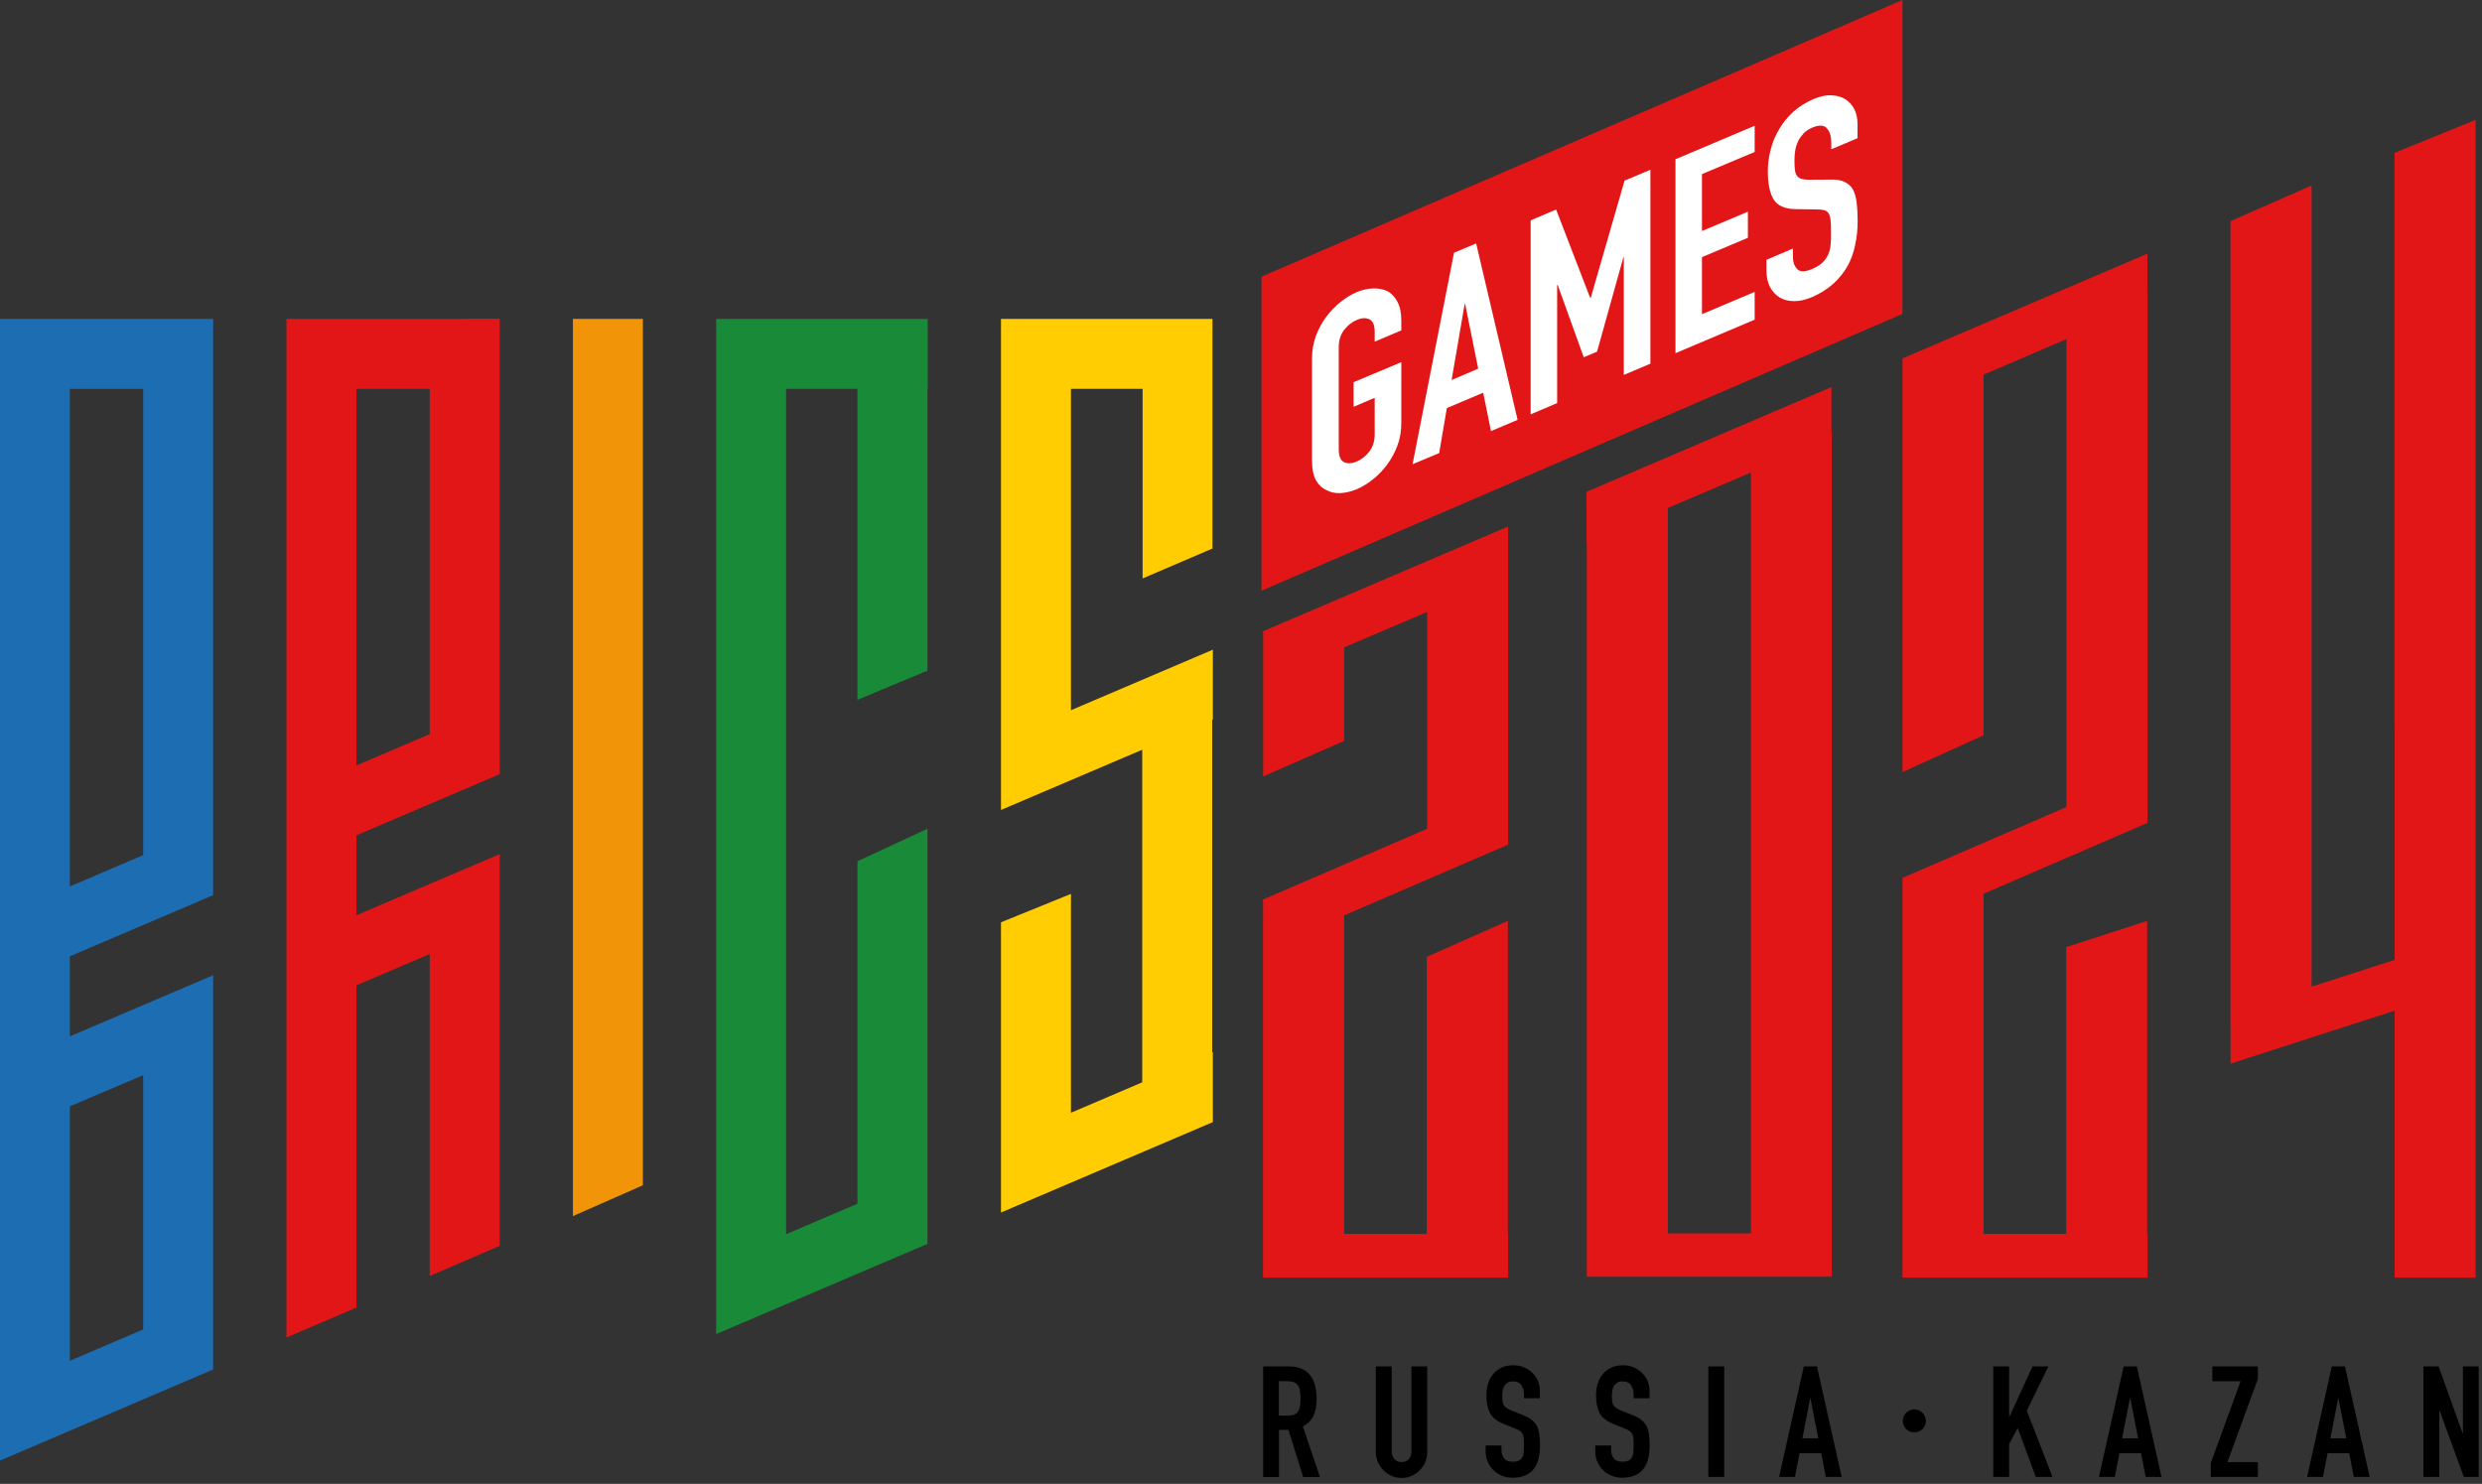 <?xml version="1.0" encoding="UTF-8"?> <svg xmlns="http://www.w3.org/2000/svg" width="194" height="116" viewBox="0 0 194 116" fill="none"><rect x="0" y="0" width="194" height="116" fill="#333333" stroke="none"/> <path d="M44.78 24.93V95.07L50.25 92.66V24.93H44.78Z" fill="#F29407"></path> <path d="M72.49 24.93H67.02H61.44H55.98V30.4V98.82V104.29L72.49 97.24V91.77V64.79L67.02 67.33V94.1L61.44 96.49V30.4H67.02V54.71L72.49 52.43V30.4H72.51V24.93H72.49Z" fill="#198B38"></path> <path d="M89.31 24.93H78.24V63.21V63.32L89.28 58.61V84.61L83.71 86.99V69.88L78.24 72.1V89.32V92V94.79L94.8 87.72V82.25L94.75 82.27V56.27L94.8 56.25V50.79L83.71 55.52V30.4H89.31V45.22L94.77 42.88V30.4V24.93H89.31Z" fill="#FFCD02"></path> <path d="M0 24.93V71.63V77.1V83.36V88.83V108.71V110.15V114.18L16.66 107.06V105.69V101.59V81.71V80.39V76.24L5.46 81.02V74.76L16.66 69.98V64.51V24.93H13.93H11.2H5.47H0ZM5.46 30.4H11.19V66.85L5.46 69.3V30.4ZM5.46 86.49L11.19 84.05V103.93L5.46 106.38V86.49Z" fill="#1D6DB3"></path> <path d="M36.32 24.93H33.59H27.86H25.79H22.39V62.17V67.64V73.89V79.36V104.56L27.86 102.22V77.03L33.59 74.58V99.75L39.06 97.39V72.24V66.77L27.86 71.55V65.3L39.06 60.52V55.05V24.92H36.32V24.93ZM27.86 30.4H33.59V57.39L27.86 59.84V30.4Z" fill="#E21617"></path> <path d="M99.96 107.98V110.67H100.66C100.88 110.67 101.05 110.64 101.18 110.58C101.31 110.52 101.41 110.43 101.48 110.32C101.55 110.21 101.59 110.07 101.61 109.9C101.63 109.73 101.65 109.54 101.65 109.32C101.65 109.1 101.64 108.91 101.61 108.74C101.59 108.57 101.54 108.43 101.46 108.31C101.31 108.08 101.01 107.97 100.59 107.97H99.96V107.98ZM98.73 115.46V106.82H100.72C102.18 106.82 102.91 107.67 102.91 109.36C102.91 109.87 102.83 110.3 102.67 110.66C102.51 111.02 102.23 111.3 101.84 111.52L103.17 115.47H101.86L100.71 111.78H99.97V115.47H98.73V115.46Z" fill="black"></path> <path d="M111.55 106.82V113.52C111.55 113.8 111.5 114.07 111.4 114.3C111.3 114.54 111.16 114.75 110.97 114.94C110.78 115.13 110.57 115.27 110.33 115.38C110.09 115.48 109.83 115.54 109.55 115.54C109.27 115.54 109.02 115.49 108.78 115.38C108.54 115.27 108.33 115.13 108.14 114.94C107.95 114.75 107.81 114.54 107.7 114.3C107.6 114.06 107.54 113.8 107.54 113.52V106.82H108.78V113.4C108.78 113.71 108.85 113.93 109 114.08C109.15 114.23 109.33 114.3 109.55 114.3C109.77 114.3 109.95 114.23 110.1 114.08C110.25 113.93 110.32 113.71 110.32 113.4V106.82H111.55Z" fill="black"></path> <path d="M120.36 109.31H119.12V109.03C119.12 108.75 119.05 108.5 118.92 108.3C118.79 108.09 118.56 107.99 118.25 107.99C118.08 107.99 117.94 108.02 117.84 108.09C117.73 108.16 117.65 108.24 117.59 108.33C117.52 108.44 117.48 108.56 117.46 108.69C117.44 108.82 117.42 108.96 117.42 109.11C117.42 109.28 117.43 109.42 117.44 109.53C117.45 109.64 117.48 109.74 117.53 109.83C117.58 109.92 117.65 110 117.74 110.06C117.83 110.13 117.96 110.19 118.12 110.26L119.07 110.64C119.34 110.75 119.57 110.87 119.74 111.01C119.91 111.15 120.04 111.32 120.14 111.5C120.23 111.69 120.29 111.92 120.32 112.16C120.35 112.41 120.37 112.69 120.37 113C120.37 113.36 120.33 113.7 120.26 114.01C120.19 114.32 120.07 114.59 119.91 114.8C119.74 115.03 119.52 115.21 119.24 115.33C118.97 115.46 118.63 115.52 118.23 115.52C117.93 115.52 117.65 115.47 117.39 115.36C117.13 115.26 116.91 115.11 116.72 114.92C116.53 114.73 116.39 114.52 116.28 114.27C116.17 114.02 116.12 113.75 116.12 113.46V113H117.36V113.39C117.36 113.62 117.43 113.82 117.56 114C117.69 114.18 117.92 114.27 118.23 114.27C118.44 114.27 118.6 114.24 118.72 114.18C118.84 114.12 118.93 114.03 118.99 113.92C119.05 113.81 119.09 113.67 119.1 113.51C119.11 113.35 119.12 113.18 119.12 112.98C119.12 112.75 119.11 112.57 119.1 112.42C119.08 112.27 119.05 112.16 119 112.07C118.94 111.98 118.87 111.91 118.78 111.85C118.69 111.79 118.56 111.73 118.41 111.67L117.52 111.31C116.98 111.09 116.63 110.8 116.45 110.44C116.27 110.08 116.18 109.63 116.18 109.09C116.18 108.77 116.22 108.46 116.31 108.17C116.4 107.88 116.53 107.63 116.71 107.42C116.88 107.21 117.1 107.04 117.36 106.92C117.62 106.79 117.94 106.73 118.3 106.73C118.61 106.73 118.89 106.79 119.14 106.9C119.4 107.01 119.61 107.16 119.8 107.35C120.17 107.74 120.36 108.18 120.36 108.69V109.31Z" fill="black"></path> <path d="M128.93 109.31H127.69V109.03C127.69 108.75 127.62 108.5 127.49 108.3C127.36 108.09 127.13 107.99 126.82 107.99C126.65 107.99 126.51 108.02 126.41 108.09C126.31 108.16 126.22 108.24 126.16 108.33C126.09 108.44 126.05 108.56 126.03 108.69C126.01 108.82 125.99 108.96 125.99 109.11C125.99 109.28 126 109.42 126.01 109.53C126.02 109.64 126.05 109.74 126.1 109.83C126.15 109.92 126.22 110 126.31 110.06C126.4 110.13 126.53 110.19 126.69 110.26L127.64 110.64C127.91 110.75 128.14 110.87 128.31 111.01C128.48 111.15 128.61 111.32 128.71 111.5C128.8 111.69 128.86 111.92 128.89 112.16C128.92 112.41 128.94 112.69 128.94 113C128.94 113.36 128.9 113.7 128.83 114.01C128.76 114.32 128.64 114.59 128.48 114.8C128.31 115.03 128.09 115.21 127.81 115.33C127.53 115.46 127.2 115.52 126.8 115.52C126.5 115.52 126.22 115.47 125.96 115.36C125.7 115.26 125.48 115.11 125.29 114.92C125.1 114.73 124.96 114.52 124.85 114.27C124.74 114.02 124.69 113.75 124.69 113.46V113H125.93V113.39C125.93 113.62 126 113.82 126.13 114C126.26 114.18 126.49 114.27 126.8 114.27C127.01 114.27 127.17 114.24 127.29 114.18C127.41 114.12 127.5 114.03 127.56 113.92C127.62 113.81 127.66 113.67 127.67 113.51C127.68 113.35 127.69 113.18 127.69 112.98C127.69 112.75 127.68 112.57 127.67 112.42C127.65 112.27 127.62 112.16 127.57 112.07C127.51 111.98 127.44 111.91 127.35 111.85C127.26 111.79 127.13 111.73 126.98 111.67L126.09 111.31C125.55 111.09 125.2 110.8 125.02 110.44C124.84 110.08 124.75 109.63 124.75 109.09C124.75 108.77 124.79 108.46 124.88 108.17C124.97 107.88 125.1 107.63 125.28 107.42C125.45 107.21 125.67 107.04 125.93 106.92C126.19 106.79 126.51 106.73 126.87 106.73C127.18 106.73 127.46 106.79 127.71 106.9C127.97 107.01 128.18 107.16 128.37 107.35C128.74 107.74 128.93 108.18 128.93 108.69V109.31Z" fill="black"></path> <path d="M134.77 106.82H133.53V115.46H134.77V106.82Z" fill="black"></path> <path d="M142.12 112.44L141.51 109.31H141.49L140.88 112.44H142.12ZM139.06 115.46L140.99 106.82H142.02L143.95 115.46H142.71L142.35 113.6H140.66L140.3 115.46H139.06Z" fill="black"></path> <path d="M155.8 115.46V106.82H157.04V110.76H157.06L158.87 106.82H160.11L158.42 110.28L160.43 115.46H159.12L157.71 111.63L157.04 112.88V115.46H155.8Z" fill="black"></path> <path d="M167.12 112.44L166.51 109.31H166.48L165.87 112.44H167.12ZM164.06 115.46L165.99 106.82H167.02L168.95 115.46H167.71L167.35 113.6H165.66L165.3 115.46H164.06Z" fill="black"></path> <path d="M172.8 115.46V114.37L175.13 107.98H172.92V106.82H176.48V107.8L174.1 114.3H176.48V115.46H172.8Z" fill="black"></path> <path d="M183.39 112.44L182.78 109.31H182.76L182.15 112.44H183.39ZM180.33 115.46L182.26 106.82H183.29L185.22 115.46H183.98L183.62 113.6H181.93L181.57 115.46H180.33Z" fill="black"></path> <path d="M189.42 115.46V106.82H190.61L192.48 112.03H192.51V106.82H193.74V115.46H192.58L190.68 110.27H190.66V115.46H189.42Z" fill="black"></path> <path d="M150.53 111.08C150.53 111.58 150.13 111.98 149.63 111.98C149.13 111.98 148.73 111.58 148.73 111.08C148.73 110.58 149.13 110.18 149.63 110.18C150.13 110.18 150.53 110.58 150.53 111.08Z" fill="black"></path> <path d="M117.86 71.99L111.52 74.8V96.46H105.06V71.56L117.88 66.03V63.66V63.65V43.53V41.16L98.72 49.35L98.73 49.45V60.7L105.06 57.92V50.61L111.55 47.84V64.79L98.72 70.32L98.73 71.76H98.72V99.88H98.73H105.06H111.52H117.86H117.88V96.46H117.86V71.99Z" fill="#E21617"></path> <path d="M193.5 10.66V9.37L187.16 11.95V56.63H187.17V75.04L180.68 77.13V14.5L174.34 17.29V80.12H174.35V83.15L187.17 79.01V99.88H193.5V10.66Z" fill="#E21617"></path> <path d="M130.37 96.41V39.71L136.86 36.94V96.42H130.37V96.41ZM143.15 30.26L124 38.45L124.01 42.42L124.03 42.41V96.4V99.81H130.36H143.18V98.7V96.4V33.82L143.15 33.83V30.26Z" fill="#E21617"></path> <path d="M167.85 19.83L148.7 28.02V28.68V60.36L155.04 57.48V29.29L161.52 26.51V63.09L148.7 68.63V69.74V99.88H155.04H161.5H167.83H167.86V96.46H167.83V71.99L161.5 74.04V96.46H155.04V69.87L167.85 64.33V63.65H167.86V22.74H167.85V19.83Z" fill="#E21617"></path> <path d="M98.6 21.63V46.18L148.7 24.54V0L98.6 21.63Z" fill="#E21617"></path> <path d="M102.55 28.02C102.55 27.41 102.65 26.83 102.85 26.27C103.06 25.72 103.32 25.21 103.67 24.76C104 24.32 104.37 23.94 104.78 23.61C105.2 23.28 105.61 23.02 106.04 22.84C106.46 22.66 106.87 22.57 107.29 22.55C107.71 22.53 108.09 22.6 108.43 22.75C108.75 22.92 109.02 23.2 109.22 23.58C109.43 23.96 109.53 24.46 109.53 25.07V25.83L107.45 26.71V25.94C107.45 25.42 107.31 25.09 107.03 24.96C106.76 24.83 106.42 24.85 106.05 25.01C105.67 25.17 105.34 25.44 105.06 25.79C104.78 26.16 104.64 26.61 104.64 27.13V35.14C104.64 35.66 104.78 36 105.06 36.13C105.33 36.26 105.67 36.24 106.05 36.08C106.42 35.92 106.76 35.65 107.03 35.3C107.31 34.93 107.45 34.48 107.45 33.96V31.1L105.8 31.8V29.88L109.53 28.31V33.08C109.53 33.72 109.43 34.31 109.22 34.85C109.02 35.39 108.75 35.87 108.43 36.31C108.09 36.76 107.72 37.16 107.29 37.49C106.88 37.82 106.46 38.07 106.04 38.25C105.61 38.43 105.2 38.52 104.78 38.55C104.37 38.57 104 38.49 103.67 38.31C103.33 38.16 103.06 37.9 102.85 37.53C102.65 37.16 102.55 36.66 102.55 36.02V28.02Z" fill="white"></path> <path d="M115.54 28.82L114.52 23.76L114.48 23.78L113.46 29.71L115.54 28.82ZM110.41 36.29L113.65 19.76L115.38 19.03L118.62 32.82L116.54 33.7L115.93 30.7L113.09 31.9L112.49 35.42L110.41 36.29Z" fill="white"></path> <path d="M119.64 32.39V17.23L121.63 16.38L124.29 23.28L124.34 23.27L126.98 14.12L129 13.27V28.43L126.92 29.31V20.09L126.89 20.11L124.83 27.49L123.79 27.93L121.75 22.27L121.71 22.29V31.51L119.64 32.39Z" fill="white"></path> <path d="M130.96 27.61V12.45L137.15 9.83V11.88L133.03 13.61V18.06L136.62 16.55V18.59L133.03 20.1V24.56L137.15 22.82V24.99L130.96 27.61Z" fill="white"></path> <path d="M145.22 10.79L143.14 11.67V11.18C143.14 10.68 143.03 10.3 142.8 10.04C142.58 9.77 142.2 9.75 141.67 9.97C141.38 10.09 141.15 10.24 140.97 10.43C140.8 10.62 140.65 10.82 140.54 11.04C140.44 11.27 140.36 11.51 140.32 11.76C140.28 12.01 140.26 12.26 140.26 12.52C140.26 12.82 140.27 13.06 140.29 13.25C140.31 13.44 140.36 13.6 140.44 13.72C140.52 13.84 140.65 13.93 140.8 13.98C140.95 14.03 141.17 14.05 141.44 14.05L143.03 14.04C143.5 14.02 143.86 14.08 144.15 14.21C144.44 14.34 144.66 14.53 144.82 14.79C144.97 15.06 145.07 15.41 145.12 15.82C145.17 16.24 145.2 16.72 145.2 17.27C145.2 17.91 145.14 18.53 145.01 19.12C144.89 19.72 144.7 20.27 144.43 20.76C144.14 21.28 143.77 21.75 143.31 22.17C142.84 22.59 142.28 22.95 141.62 23.23C141.12 23.44 140.65 23.55 140.22 23.54C139.79 23.54 139.41 23.44 139.09 23.25C138.78 23.05 138.53 22.78 138.34 22.42C138.16 22.07 138.07 21.63 138.07 21.12V20.31L140.14 19.43V20.11C140.14 20.5 140.26 20.81 140.48 21.04C140.7 21.27 141.08 21.26 141.61 21.04C141.96 20.89 142.24 20.73 142.44 20.54C142.63 20.35 142.79 20.13 142.9 19.89C143.01 19.65 143.07 19.38 143.09 19.09C143.12 18.81 143.12 18.49 143.12 18.16C143.12 17.76 143.11 17.44 143.08 17.19C143.05 16.95 142.99 16.76 142.91 16.65C142.82 16.53 142.69 16.45 142.54 16.42C142.38 16.39 142.17 16.37 141.92 16.37L140.43 16.35C139.53 16.35 138.94 16.09 138.63 15.59C138.33 15.09 138.18 14.36 138.18 13.41C138.18 12.84 138.25 12.27 138.4 11.7C138.54 11.13 138.77 10.59 139.07 10.09C139.35 9.6 139.72 9.16 140.16 8.75C140.6 8.35 141.13 8.01 141.74 7.75C142.25 7.53 142.73 7.43 143.15 7.45C143.58 7.47 143.95 7.57 144.26 7.77C144.88 8.19 145.19 8.84 145.19 9.72V10.79H145.22Z" fill="white"></path> </svg> 